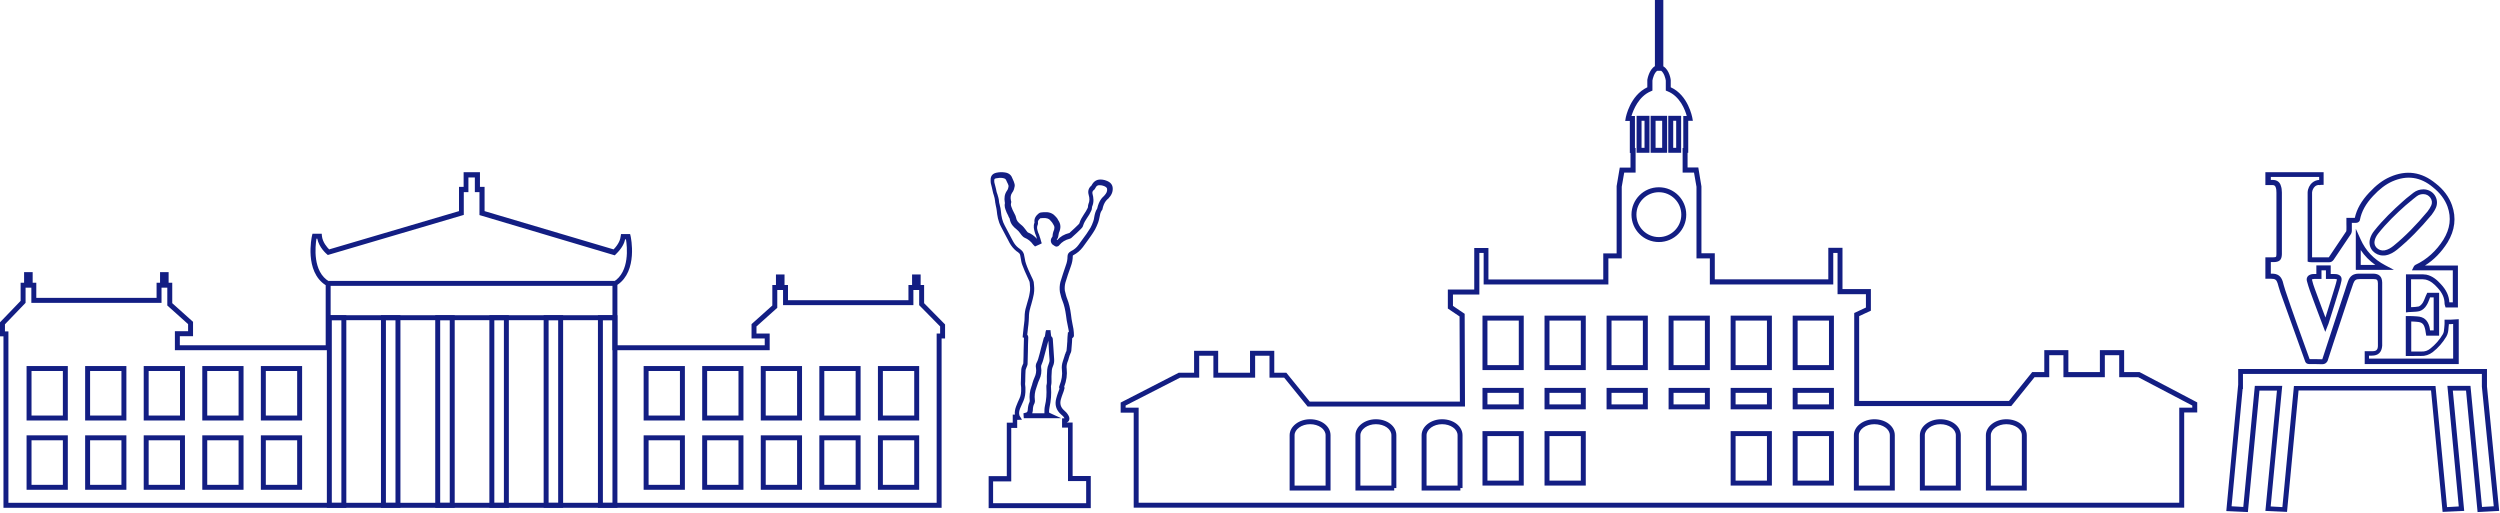 <svg width="1452" height="298" viewBox="0 0 1452 298" fill="none" xmlns="http://www.w3.org/2000/svg">
<path d="M633.713 295.133H574.204V276.543H584.745V245.495H588.195V240.8H589.441C589.249 239.171 589.536 237.637 590.207 235.912C590.782 234.379 591.453 232.846 592.124 231.409C592.89 229.78 593.178 227.959 593.082 225.563C593.082 225.084 593.082 224.605 592.986 224.126C592.89 223.551 592.89 223.072 592.89 222.497C592.89 221.538 592.986 220.676 592.986 219.813C592.986 217.993 593.082 216.172 593.178 214.351C593.274 213.489 593.561 212.818 593.849 212.147C593.944 211.86 594.136 211.572 594.232 211.285L594.328 211.093V210.997C594.424 208.506 594.519 206.11 594.519 203.619C594.615 201.127 594.615 198.636 594.711 196.144L593.944 195.953L594.04 194.707C594.232 192.886 594.424 191.161 594.615 189.436C594.711 188.861 594.711 188.382 594.807 187.903C594.999 186.657 595.094 185.412 595.094 184.166C595.094 182.058 595.382 179.95 596.053 177.937C596.244 177.362 596.34 176.787 596.532 176.212C596.915 175.062 597.203 174.008 597.49 172.858C597.586 172.475 597.682 172.092 597.778 171.613C597.969 170.559 598.161 169.6 598.257 168.546C598.352 167.588 598.257 166.534 598.161 165.48C598.161 165.096 598.065 164.713 598.065 164.33C598.065 163.851 597.873 163.372 597.682 162.988C597.394 162.222 597.011 161.551 596.723 160.88C595.669 158.58 594.615 156.28 593.753 153.885C593.274 152.735 593.082 151.393 592.89 150.243C592.794 149.477 592.603 148.806 592.507 148.135C592.411 147.752 592.22 147.368 592.028 147.177C591.549 146.698 590.974 146.219 590.303 145.835C588.674 144.494 587.332 142.865 586.278 140.948C585.608 139.702 585.033 138.457 584.362 137.307C583.404 135.486 582.445 133.665 581.487 131.845C579.666 128.491 579.187 125.137 578.9 122.262C578.804 121.399 578.612 120.537 578.421 119.675C578.325 119.387 578.229 119.004 578.229 118.716C578.229 118.429 578.133 118.333 578.133 118.141C578.037 117.758 577.941 117.279 577.941 116.8C577.846 115.65 577.558 114.5 577.175 113.254C576.983 112.679 576.791 112.2 576.696 111.625C576.504 110.571 576.216 109.613 576.025 108.654C575.833 107.888 575.642 107.121 575.45 106.355C575.354 105.684 575.354 105.013 575.354 104.438C575.354 102.138 576.504 100.797 578.708 100.318C580.433 99.934 581.966 99.934 583.404 100.126C584.266 100.222 586.949 100.605 587.907 103.384C588.003 103.671 588.195 103.959 588.291 104.246C588.674 105.109 589.057 105.875 589.249 106.834C589.536 107.696 589.249 108.654 589.057 109.325L588.961 109.804C588.674 110.667 588.291 111.433 587.812 112.008C587.045 113.158 586.757 114.5 587.141 116.416C587.332 116.704 587.428 117.279 587.237 117.95C586.949 118.908 587.237 119.77 587.812 121.112C587.907 121.399 588.003 121.591 588.099 121.879C588.195 122.07 588.386 122.358 588.482 122.645C588.674 123.028 588.866 123.412 589.057 123.795C589.153 124.083 589.249 124.274 589.441 124.562C589.728 125.041 590.016 125.712 590.111 126.382C590.399 128.107 591.357 129.161 592.89 130.407C594.04 131.27 594.903 132.324 595.669 133.378C595.957 133.761 596.244 134.24 596.628 134.624C596.723 134.719 596.723 134.815 596.819 134.815C596.915 134.911 596.915 135.007 597.011 135.007C599.023 135.773 600.748 137.019 602.281 138.744C602.186 138.265 601.994 137.882 601.898 137.498V137.307C601.802 137.019 601.706 136.732 601.515 136.348C601.323 135.965 601.131 135.486 601.036 135.007C600.556 133.282 599.982 131.365 600.844 129.257C600.461 126.67 601.898 125.137 603.144 124.083L603.431 123.891C603.623 123.699 604.006 123.508 604.485 123.412C606.881 123.124 609.564 122.837 611.96 124.658C612.535 125.137 613.014 125.712 613.493 126.191C613.589 126.382 613.781 126.574 613.876 126.67C614.164 126.957 614.356 127.341 614.451 127.628C614.547 127.724 614.547 127.916 614.643 127.916C616.176 130.12 616.272 132.515 615.026 135.198C614.931 135.39 614.931 135.773 614.835 136.157C614.739 136.54 614.739 136.923 614.643 137.211V137.307C614.547 137.786 614.356 138.457 613.876 138.936C613.781 139.032 613.781 139.127 613.781 139.223C613.876 139.319 613.972 139.415 614.068 139.415C615.793 137.403 618.093 136.061 621.159 135.294C621.255 135.199 621.351 135.103 621.447 135.007L621.638 134.815C623.363 133.282 624.801 131.94 626.334 130.407C626.526 130.215 626.813 129.928 626.909 129.736V129.641C627.484 127.724 628.538 125.999 629.496 124.562C630.359 123.316 631.125 122.07 631.796 120.633C631.796 120.537 631.892 120.249 631.892 120.058C631.892 119.579 631.988 119.004 632.179 118.429C632.85 116.896 632.946 115.267 632.275 113.063C631.7 110.954 632.275 109.134 633.904 107.792C635.342 105.013 637.258 103.959 640.325 104.342C641.187 104.438 642.145 104.726 642.816 105.013C645.02 105.875 646.17 107.313 646.266 109.325C646.362 111.529 645.595 113.35 643.583 115.458L643.391 115.554C643.008 115.841 642.529 116.512 642.241 116.8C641.379 117.95 640.708 119.483 640.325 121.399C640.325 121.495 640.325 121.591 640.229 121.687V121.783L639.941 122.166C639.079 123.316 638.887 124.658 638.6 126.191C638.408 127.149 638.216 128.107 637.833 129.161C637.258 130.695 636.683 132.036 636.012 133.282C634.479 135.965 632.658 138.361 630.934 140.756C630.263 141.715 629.592 142.577 628.921 143.535C627.388 145.548 625.567 147.081 623.363 148.231C623.076 148.423 623.076 148.423 623.076 148.71C623.076 150.722 622.693 152.639 621.926 154.747C620.68 158.005 619.722 161.168 618.764 164.234C618.38 165.767 618.284 167.3 618.476 168.93L618.572 169.217C618.955 170.654 619.243 172.188 619.818 173.529C620.872 176.212 621.543 178.991 622.022 182.633C622.213 184.453 622.501 186.274 622.884 188.095C623.076 189.053 623.267 190.107 623.459 191.065C623.651 192.407 623.747 193.653 623.747 194.899C623.747 195.665 623.172 196.144 622.692 196.528C622.692 196.815 622.692 197.007 622.692 197.294C622.692 197.869 622.597 198.54 622.597 199.115C622.501 200.648 622.405 202.181 622.213 203.81C622.118 204.385 621.926 204.865 621.734 205.248C621.638 205.44 621.543 205.535 621.543 205.727C621.447 206.014 621.351 206.206 621.255 206.398C621.255 206.494 621.159 206.589 621.159 206.685C620.968 207.164 620.872 207.548 620.776 207.931C620.584 208.793 620.297 209.656 619.913 210.518C619.53 211.764 619.339 213.01 619.53 214.16C619.914 217.61 619.434 221.059 618.093 224.605C618.476 225.276 618.189 225.946 617.997 226.426V226.521C617.805 227.288 617.518 227.959 617.23 228.725C616.847 229.78 616.464 230.834 616.176 231.888C615.41 234.571 616.08 236.583 617.997 238.308C618.955 239.075 619.818 240.033 620.488 241.183C621.351 242.524 621.159 243.579 620.872 244.249C620.68 244.633 620.297 245.112 619.53 245.399H622.98V276.447H633.521V295.133H633.713ZM577.079 292.259H630.838V279.418H620.297V248.37H616.847V243.004L618.189 242.908H618.284C618.284 242.908 618.284 242.812 618.189 242.812C617.709 241.949 617.039 241.279 616.272 240.704C613.397 238.212 612.439 235.05 613.493 231.313C613.781 230.163 614.164 229.013 614.547 227.959C614.835 227.288 615.026 226.521 615.314 225.851V225.755C615.122 225.371 615.026 224.796 615.314 224.126L615.41 223.838C616.655 220.676 617.135 217.705 616.751 214.639C616.56 213.106 616.751 211.381 617.326 209.752C617.614 208.889 617.901 208.123 618.093 207.356C618.189 206.973 618.38 206.494 618.476 206.11C618.476 205.919 618.572 205.631 618.764 205.439C618.764 205.344 618.859 205.248 618.859 205.152V205.056C618.955 204.673 619.147 204.385 619.243 204.194C619.339 204.002 619.434 203.81 619.434 203.619C619.626 202.181 619.722 200.648 619.818 199.211C619.914 198.636 619.913 198.061 619.913 197.486C619.913 196.911 620.009 196.24 620.009 195.665L620.297 192.599L620.872 193.174C620.872 192.695 620.776 192.311 620.68 191.832C620.488 190.874 620.297 189.916 620.105 188.957C619.722 187.137 619.339 185.22 619.147 183.208C618.668 179.854 618.093 177.266 617.135 174.871C616.464 173.338 616.08 171.708 615.697 170.079L615.601 169.696C615.314 167.684 615.41 165.671 615.889 163.755C616.847 160.593 617.901 157.43 619.051 154.076C619.722 152.351 620.009 150.627 620.009 148.998C620.009 147.656 620.584 146.698 621.83 146.027L621.926 145.931C623.747 145.069 625.28 143.823 626.43 142.194C627.1 141.236 627.771 140.373 628.442 139.415C630.263 137.019 631.892 134.719 633.329 132.324C633.904 131.27 634.479 130.024 634.958 128.586C635.246 127.82 635.437 126.957 635.533 126.095C635.821 124.466 636.204 122.741 637.258 121.112C637.737 118.908 638.504 116.991 639.654 115.458C640.133 114.883 640.612 114.308 641.187 113.829C642.816 112.104 643.104 111.05 643.008 109.9C643.008 109.229 642.624 108.654 641.283 108.079C640.708 107.888 640.133 107.696 639.462 107.6C637.546 107.409 636.875 107.792 636.012 109.517C635.917 109.804 635.629 110.188 635.15 110.475C634.479 111.05 634.287 111.817 634.575 112.775C635.054 114.596 635.533 117.279 634.288 120.058C634.288 120.154 634.192 120.441 634.192 120.729C634.192 121.208 634.096 121.783 633.808 122.358C633.138 123.891 632.275 125.328 631.317 126.67C630.454 127.916 629.592 129.353 629.113 130.886C628.921 131.845 628.25 132.515 627.771 132.994C626.238 134.528 624.705 135.965 622.98 137.498L622.884 137.594C622.501 137.977 622.022 138.457 621.351 138.648C618.668 139.319 616.751 140.565 615.314 142.29C614.931 142.865 614.356 143.152 613.781 143.248C613.206 143.248 612.726 143.056 612.247 142.673C612.152 142.577 611.96 142.481 611.864 142.385C611.672 142.29 611.577 142.194 611.385 142.098L611.193 141.906C610.043 140.756 610.043 138.936 611.097 137.69L611.193 137.594C611.193 137.594 611.193 137.403 611.289 137.211V137.115C611.385 136.828 611.385 136.636 611.385 136.348C611.481 135.773 611.577 135.198 611.768 134.624C612.631 132.803 612.631 131.461 611.672 130.215C611.481 129.928 611.385 129.641 611.193 129.449C611.193 129.353 611.097 129.257 611.097 129.257C610.906 128.97 610.714 128.778 610.522 128.586C610.235 128.203 609.852 127.82 609.564 127.532C608.031 126.382 606.306 126.574 604.198 126.766C604.198 126.766 604.102 126.766 604.102 126.862C603.048 127.82 602.665 128.491 602.856 129.449V129.641C602.856 129.928 602.856 130.407 602.569 130.886C602.09 132.036 602.377 133.282 602.856 134.719C602.952 135.007 603.048 135.39 603.24 135.678C603.431 136.061 603.623 136.54 603.719 137.019C603.91 137.594 604.102 138.169 604.294 138.744C604.39 139.223 604.581 139.702 604.677 140.181L605.06 141.331L603.91 141.906C603.335 142.194 602.665 142.481 601.994 142.769L601.131 143.152L600.077 142.098C598.736 140.181 597.011 138.84 595.094 138.073C594.615 137.882 594.232 137.498 593.944 137.211C593.849 137.115 593.849 137.115 593.753 137.019L593.657 136.923C593.274 136.444 592.89 136.061 592.603 135.582C591.932 134.624 591.165 133.761 590.399 133.186C588.674 131.845 586.949 130.12 586.47 127.245C586.47 126.957 586.278 126.67 586.087 126.382C585.895 126.095 585.703 125.712 585.608 125.328C585.512 125.137 585.32 124.849 585.224 124.562C585.033 124.178 584.841 123.795 584.649 123.412C584.553 123.124 584.458 122.933 584.362 122.645C583.787 121.304 583.212 119.675 583.691 117.854L583.595 117.662C583.116 114.883 583.499 112.679 584.841 110.763C585.128 110.475 585.32 109.996 585.512 109.421L585.608 109.038C585.703 108.654 585.799 108.175 585.799 107.984C585.608 107.217 585.32 106.546 584.937 105.875C584.745 105.492 584.649 105.205 584.458 104.821C584.17 104.055 583.691 103.576 582.254 103.384C581.104 103.192 579.858 103.288 578.516 103.576C577.654 103.767 577.462 103.959 577.462 104.821C577.462 105.3 577.462 105.875 577.558 106.163C577.75 106.93 577.941 107.6 578.133 108.367C578.421 109.325 578.612 110.379 578.804 111.338C578.9 111.817 579.091 112.296 579.283 112.775C579.666 114.117 580.145 115.458 580.241 117.087C580.241 117.375 580.337 117.566 580.337 117.854C580.433 118.045 580.433 118.333 580.529 118.525C580.625 118.716 580.625 119.004 580.72 119.387C581.008 120.345 581.199 121.399 581.295 122.454C581.583 125.999 582.254 128.586 583.499 130.886C584.458 132.707 585.416 134.528 586.374 136.348C587.045 137.594 587.62 138.744 588.291 139.99C589.153 141.619 590.207 142.96 591.453 143.919C592.124 144.398 592.795 144.877 593.465 145.548C594.136 146.219 594.519 147.081 594.711 147.656V147.752C594.903 148.614 595.094 149.381 595.19 150.147C595.382 151.297 595.573 152.351 595.957 153.31C596.723 155.61 597.778 157.814 598.832 160.113C599.119 160.784 599.502 161.455 599.79 162.126C600.077 162.797 600.461 163.659 600.461 164.617C600.461 164.905 600.556 165.192 600.556 165.576C600.652 166.725 600.748 167.875 600.652 169.025C600.557 170.271 600.365 171.421 600.077 172.475C599.982 172.858 599.886 173.242 599.79 173.721C599.502 174.967 599.119 176.117 598.832 177.266C598.64 177.841 598.448 178.416 598.352 178.991C597.778 180.812 597.586 182.633 597.586 184.453C597.586 185.891 597.394 187.232 597.298 188.574C597.203 189.053 597.203 189.532 597.107 190.011C596.915 191.449 596.819 192.886 596.628 194.419C597.011 194.803 597.298 195.474 597.203 196.528C597.107 199.019 597.011 201.511 597.011 204.002C596.915 206.494 596.915 208.985 596.819 211.477C596.819 211.86 596.628 212.243 596.532 212.531C596.436 212.818 596.244 213.201 596.148 213.489C595.957 213.968 595.765 214.447 595.669 214.831C595.573 216.555 595.478 218.376 595.478 220.101C595.478 220.963 595.478 221.922 595.382 222.784C595.382 223.167 595.382 223.647 595.478 224.126C595.573 224.701 595.574 225.18 595.574 225.755C595.669 228.534 595.286 230.834 594.424 232.846C593.753 234.283 593.082 235.721 592.507 237.158C591.932 238.596 591.74 239.841 592.028 240.991C592.124 241.279 592.124 241.566 592.22 241.566L593.561 243.77L590.782 243.866V248.562H587.332V279.609H576.791V292.259H577.079ZM594.328 211.093C594.328 211.189 594.328 211.189 594.328 211.093C594.328 211.189 594.328 211.189 594.328 211.093ZM616.368 242.908H594.615L594.424 240.033C594.903 239.937 595.19 239.841 595.574 239.746C595.765 239.65 595.957 239.65 596.148 239.554C596.532 239.362 596.819 239.075 596.915 238.116C597.011 236.583 597.203 235.05 597.969 233.421C598.065 233.133 598.065 232.846 598.065 232.654C597.778 229.875 598.065 227.096 599.119 224.317C599.311 223.838 599.502 223.263 599.598 222.688C599.982 221.538 600.269 220.388 600.844 219.239C601.706 217.418 601.994 215.597 601.706 213.776C601.419 212.531 601.611 211.381 602.281 210.231C602.569 209.656 602.856 208.985 603.048 208.218C603.623 206.302 604.102 204.385 604.581 202.469C605.06 200.552 605.635 198.636 606.114 196.719L606.21 196.336C606.306 196.144 606.498 195.665 606.881 195.378V195.186C606.977 194.899 606.977 194.515 607.073 194.132C607.169 193.653 607.169 193.27 607.264 192.79L607.552 191.736H610.139L610.235 192.982C610.331 193.749 610.427 194.515 610.522 195.282C611.097 195.665 611.481 196.336 611.481 197.198C611.577 199.019 611.768 200.936 611.864 202.756C611.96 204.673 612.152 206.685 612.247 208.602C612.343 210.039 612.152 211.381 611.577 212.626C611.193 213.393 611.002 214.256 610.906 214.926C610.714 217.514 610.618 219.814 610.714 221.922C610.714 222.592 610.618 223.167 610.522 223.647C610.427 224.126 610.331 224.605 610.427 224.892C610.714 228.917 610.427 232.654 609.564 236.583C609.373 237.541 609.277 238.5 609.277 239.554C609.468 239.745 609.756 239.841 610.139 240.033C610.331 240.129 610.522 240.225 610.714 240.32L616.368 242.908ZM599.502 240.033H606.594C606.594 239.937 606.594 239.841 606.594 239.746C606.594 238.5 606.594 237.158 606.881 235.817C607.744 232.271 607.935 228.725 607.743 225.084C607.648 224.413 607.743 223.742 607.935 223.072C608.031 222.688 608.031 222.209 608.031 221.922C607.935 219.814 608.031 217.322 608.223 214.639C608.318 213.585 608.606 212.435 609.085 211.381C609.468 210.518 609.66 209.656 609.564 208.698C609.373 206.781 609.277 204.769 609.181 202.852C609.085 201.223 608.989 199.498 608.893 197.869C608.414 199.69 607.935 201.511 607.456 203.235C606.977 205.152 606.402 207.069 605.923 208.985C605.731 209.656 605.444 210.614 604.965 211.668C604.677 212.243 604.581 212.722 604.677 213.297C605.06 215.693 604.773 218.184 603.623 220.484C603.144 221.443 602.856 222.401 602.473 223.551C602.281 224.126 602.09 224.701 601.898 225.276C601.036 227.575 600.748 229.971 601.036 232.175C601.227 233.133 600.94 233.996 600.748 234.475L600.652 234.571C600.077 235.721 599.886 236.967 599.886 238.212C599.79 238.979 599.694 239.554 599.502 240.033Z" fill="#131E83"/>
<path d="M1348.79 211.542C1346.3 211.447 1343.72 211.447 1341.32 211.447C1339.6 211.447 1338.92 210.488 1338.73 209.626C1333.46 195.06 1328.77 182.028 1324.45 169.858C1324.07 168.804 1323.69 167.558 1323.4 166.504C1323.21 165.833 1323.02 165.162 1322.83 164.491C1322.15 162.479 1321.39 161.904 1319.18 161.904H1315.73V149.447H1320.33C1322.06 149.351 1322.06 149.351 1322.15 147.626V111.978C1322.15 110.733 1322.06 109.678 1321.77 108.912C1321.48 108.049 1321.1 107.474 1319.76 107.474H1315.73V100H1349.56V107.379H1348.12H1348.03C1347.84 107.379 1347.64 107.474 1347.36 107.474H1347.17C1346.02 107.283 1345.06 107.858 1344.58 108.241C1343.62 109.104 1342.95 110.445 1342.85 111.787V112.457V149.447H1352.44C1352.53 149.447 1352.53 149.447 1352.53 149.447C1352.53 149.447 1352.53 149.447 1352.63 149.351C1354.26 146.955 1355.89 144.464 1357.51 142.068C1359.14 139.672 1360.77 137.181 1362.4 134.785L1362.5 134.689C1362.69 134.498 1362.79 134.114 1362.79 133.731C1362.88 132.485 1362.79 131.335 1362.79 129.994C1362.79 129.323 1362.79 128.652 1362.79 127.981V126.544H1364.22C1364.7 126.544 1365.18 126.544 1365.56 126.544C1366.33 126.544 1367 126.544 1367.67 126.544C1368.82 121.369 1371.51 116.674 1376.01 111.882C1380.03 107.57 1383.87 104.6 1388.08 102.779C1397.57 98.563 1406.48 99.808 1414.63 106.516C1419.23 110.062 1422.39 114.374 1424.11 119.165C1426.7 126.448 1425.84 133.731 1421.53 140.822C1417.98 146.476 1413.57 150.98 1408.4 154.238H1427.56V178.578H1420.38L1420.09 177.62C1419.99 177.236 1419.8 176.853 1419.8 176.278C1419.8 173.02 1418.46 170.049 1415.59 166.983C1413.77 164.971 1411.66 163.054 1408.78 162.383C1407.82 162.192 1406.77 162.192 1405.62 162.192H1400.35V178.386C1400.54 178.386 1400.73 178.386 1400.92 178.386C1402.27 178.29 1403.51 178.29 1404.76 178.003C1405.43 177.811 1406.39 176.949 1406.96 176.086L1407.06 175.991C1407.63 175.128 1408.02 174.074 1408.49 172.924C1408.78 172.253 1408.97 171.583 1409.36 170.912L1409.74 170.049H1416.64V194.964H1409.17L1408.97 193.814C1408.88 193.431 1408.88 193.048 1408.78 192.664C1408.69 191.994 1408.59 191.323 1408.4 190.748C1407.73 188.065 1406.58 187.107 1403.8 186.915C1402.65 186.819 1401.6 186.723 1400.45 186.723V204.164C1401.02 204.164 1401.69 204.164 1402.27 204.164C1403.61 204.164 1405.04 204.164 1406.48 204.164C1408.3 204.26 1410.03 203.685 1411.56 202.439C1414.44 200.139 1416.83 197.456 1418.75 194.198C1419.42 193.144 1419.51 191.898 1419.61 190.46C1419.61 190.077 1419.71 189.694 1419.71 189.311C1419.8 188.64 1419.8 187.873 1419.8 187.107V185.669H1421.24C1422.87 185.669 1424.4 185.669 1426.51 185.477L1428.04 185.382V211.447H1373.42V203.972H1377.93C1380.13 203.972 1380.99 203.205 1381.09 201.001V164.491C1380.99 162.575 1380.61 162.096 1378.6 162.096H1370.45C1368.34 162.096 1367.58 162.671 1366.81 164.587C1366.14 166.408 1365.56 168.229 1364.89 170.145C1364.51 171.295 1364.13 172.445 1363.74 173.595C1362.21 178.386 1360.58 183.178 1358.95 188.065C1356.56 195.252 1354.16 202.439 1351.86 209.626C1351.19 210.872 1350.23 211.542 1348.79 211.542ZM1341.42 208.572C1343.81 208.572 1346.3 208.572 1348.79 208.668C1351.09 201.481 1353.49 194.294 1355.89 187.011C1357.51 182.219 1359.05 177.332 1360.68 172.541C1361.06 171.391 1361.44 170.241 1361.83 169.091C1362.4 167.175 1363.07 165.258 1363.74 163.341C1364.89 160.275 1366.71 158.933 1370.07 158.933H1378.21C1381.76 158.933 1383.48 160.562 1383.58 164.108V200.81C1383.29 204.643 1381.28 206.559 1377.54 206.559H1375.91V208.284H1424.79V188.161C1423.92 188.256 1423.06 188.256 1422.29 188.256C1422.29 188.64 1422.29 189.023 1422.2 189.406C1422.2 189.694 1422.1 190.077 1422.1 190.46C1422.01 192.09 1421.81 193.814 1420.86 195.443C1418.75 198.989 1416.16 201.96 1413 204.451C1410.89 206.08 1408.49 206.847 1406 206.751C1404.66 206.655 1403.32 206.751 1401.98 206.751C1401.31 206.751 1400.64 206.751 1399.97 206.751H1397.28V183.561H1399.3C1400.83 183.561 1402.27 183.657 1403.7 183.753C1407.73 183.944 1409.93 185.861 1410.99 189.694C1411.18 190.365 1411.27 191.131 1411.37 191.898H1413.48V172.733H1411.37C1411.27 173.116 1411.08 173.403 1410.99 173.787C1410.51 175.032 1410.03 176.278 1409.26 177.428C1408.49 178.77 1406.96 180.207 1405.33 180.686C1403.9 181.069 1402.36 181.069 1400.92 181.165C1400.25 181.165 1399.58 181.261 1398.91 181.261L1397.38 181.453V159.317H1405.52C1406.67 159.317 1407.92 159.317 1409.17 159.508C1412.9 160.275 1415.49 162.671 1417.6 164.971C1420.86 168.42 1422.39 171.87 1422.58 175.607H1424.59V157.017H1400.83L1401.88 154.909C1402.07 154.43 1402.36 154.142 1402.65 154.046L1402.75 153.95L1402.84 153.855L1403.03 153.759C1409.55 150.692 1415.01 145.709 1419.13 139.193C1423.06 132.773 1423.83 126.544 1421.53 120.028C1419.99 115.811 1417.12 111.978 1413 108.72C1405.81 102.683 1397.86 101.629 1389.43 105.366C1385.59 107.091 1382.05 109.774 1378.31 113.799C1374 118.399 1371.6 122.807 1370.64 127.694V127.886C1370.36 128.844 1369.3 129.419 1368.53 129.419C1367.67 129.515 1366.81 129.419 1365.95 129.419C1365.95 129.61 1365.95 129.802 1365.95 129.994C1365.95 131.335 1365.95 132.581 1365.95 133.827C1365.95 134.785 1365.66 135.743 1365.09 136.414C1363.46 138.81 1361.83 141.301 1360.2 143.697C1358.57 146.093 1356.94 148.584 1355.31 150.98L1355.21 151.076C1354.54 151.938 1353.78 152.321 1352.72 152.321H1342.66C1342.37 152.321 1341.9 152.321 1341.32 152.226L1340.27 151.938V111.787C1340.36 109.487 1341.42 107.379 1343.05 106.037C1344.19 105.079 1345.54 104.6 1346.97 104.504V102.779H1318.9V104.504H1320.05C1322.44 104.504 1324.17 105.75 1324.74 107.954C1325.13 109.008 1325.32 110.349 1325.32 111.882V147.626C1325.22 150.884 1323.98 152.13 1320.72 152.226H1318.9V158.933H1319.47C1322.92 158.933 1324.74 160.275 1325.8 163.437C1325.99 164.108 1326.18 164.875 1326.37 165.545C1326.66 166.695 1326.95 167.654 1327.33 168.708C1331.45 181.069 1336.15 194.006 1341.42 208.572ZM1350.52 192.76L1349.18 189.215C1348.03 186.244 1346.97 183.273 1345.82 180.303C1344.39 176.374 1342.85 172.445 1341.51 168.612C1340.94 166.983 1340.36 165.162 1339.88 163.341C1339.6 162.383 1339.69 161.521 1340.17 160.754C1340.65 159.988 1341.51 159.508 1342.76 159.221C1343.52 159.125 1344.19 159.125 1344.96 159.125H1345.34V154.142H1353.68V159.125H1355.31C1355.79 159.125 1356.36 159.125 1357.04 159.221C1358.09 159.413 1358.95 159.796 1359.53 160.562C1360.01 161.233 1360.1 162.096 1359.91 163.15C1359.62 164.587 1359.24 165.929 1358.86 167.27C1356.75 174.17 1354.54 181.357 1352.34 188.161C1352.24 188.352 1352.15 188.544 1352.05 188.831L1350.52 192.76ZM1342.76 162.287C1342.76 162.287 1342.76 162.383 1342.85 162.671C1343.24 164.396 1343.81 166.025 1344.39 167.654C1345.82 171.487 1347.26 175.416 1348.7 179.345C1349.37 181.069 1349.94 182.699 1350.62 184.423C1352.53 178.482 1354.35 172.349 1356.17 166.504C1356.56 165.258 1356.94 163.916 1357.23 162.575C1357.23 162.383 1357.23 162.287 1357.23 162.192C1357.13 162.192 1357.04 162.096 1356.65 162.096C1356.17 162 1355.79 162 1355.41 162H1350.9V157.017H1348.32V162H1345.06C1344.48 162 1343.81 162 1343.33 162.096C1342.95 162.192 1342.76 162.287 1342.76 162.287ZM1390.38 156.729H1368.25V132.869L1371.03 139.001C1374 145.614 1378.6 150.501 1385.3 154.046L1390.38 156.729ZM1371.12 153.855H1379.55C1376.2 151.459 1373.33 148.584 1371.12 145.23V153.855ZM1384.06 148.393C1381.76 148.393 1379.65 147.434 1378.12 145.805C1376.39 143.889 1375.82 141.301 1376.49 138.81C1376.87 137.277 1377.73 135.552 1378.98 134.019C1384.15 127.502 1390.1 121.849 1395.27 117.249C1396.71 115.907 1398.34 114.566 1399.97 113.32C1400.54 112.841 1401.21 112.362 1401.79 111.882C1403.42 110.637 1405.43 109.966 1407.54 109.966C1410.12 109.966 1412.62 111.212 1414.05 113.32C1415.49 115.428 1415.78 118.015 1414.92 120.315C1414.34 121.753 1413.48 123.19 1412.33 124.723C1405.62 132.773 1399.01 139.481 1392.2 145.039C1390.48 146.38 1388.37 147.818 1385.59 148.297C1385.02 148.392 1384.54 148.393 1384.06 148.393ZM1407.44 112.745C1406.39 112.745 1404.95 112.937 1403.51 114.086C1402.94 114.566 1402.36 115.045 1401.69 115.524C1400.06 116.865 1398.53 118.111 1397.09 119.357C1392.01 123.861 1386.17 129.419 1381.18 135.743C1380.23 136.989 1379.55 138.331 1379.27 139.481C1378.79 141.014 1379.17 142.643 1380.23 143.793C1381.38 145.039 1383.1 145.709 1384.92 145.422C1387.03 145.039 1388.75 143.889 1390.19 142.739C1396.9 137.277 1403.32 130.76 1409.93 122.807C1410.89 121.561 1411.66 120.315 1412.14 119.165C1412.71 117.728 1412.52 116.195 1411.56 114.853C1410.6 113.512 1409.17 112.745 1407.44 112.745Z" fill="#131E83"/>
<path d="M1438.98 297.402L1432.27 226.873H1424.6L1431.21 296.731L1418.66 297.306L1411.95 226.777H1335L1328.3 297.306L1315.74 296.731L1322.45 226.873H1312.29L1305.58 297.402L1293.03 296.827L1299.93 223.423V214.32H1444.44V224.477L1451.53 296.731L1438.98 297.402ZM1296.1 294.048L1302.9 294.431L1309.61 224.094H1325.52L1318.81 294.143L1325.61 294.527L1332.32 224.19H1414.54L1421.25 294.527L1428.05 294.143L1421.44 224.094H1434.85L1441.56 294.431L1448.37 294.048L1441.47 224.573V217.195H1302.71V225.915H1302.52L1296.1 294.048Z" fill="#131E83"/>
<path d="M546.883 294.912H2.012V195.348H0V187.202L11.978 174.745V164.204H13.991V158.071H18.974V164.204H21.082V173.02H90.94V164.204H92.952V158.071H97.935V164.204H100.043V176.087L112.117 186.915V195.252H104.451V200.522H189.162V165.641C176.705 157.688 181.017 137.756 181.208 136.893L181.496 135.743H186.862L186.958 136.989C187.341 140.726 190.025 143.697 191.174 144.847L266.59 122.615V108.529H269.273V100H278.76V108.529H281.443V122.615L356.38 144.847C359.446 141.685 360.309 139.002 360.5 137.181L360.692 135.935H365.962L366.25 137.085C366.442 137.947 370.562 157.4 358.584 165.45V200.522H444.157V196.593H436.491V188.257L448.565 177.428V165.546H450.673V159.413H455.656V165.546H457.669V174.362H527.622V165.546H529.73V159.413H534.713V165.546H536.726V176.087L548.896 188.448V196.593H546.883V294.912ZM4.887 292.037H544.009V193.719H546.021V189.598L533.851 177.236V168.42H530.497V177.236H454.794V168.42H451.44V178.77L439.366 189.598V193.719H447.032V203.397H355.709V164.012L356.38 163.629C365.867 157.879 364.238 143.122 363.567 139.002H363.088C362.609 141.301 361.171 144.272 357.817 147.53L357.051 148.297L278.473 124.915V111.595H275.789V103.066H272.052V111.595H269.369V124.819L190.408 148.105L189.833 147.626C189.641 147.434 185.329 143.889 184.275 138.618H183.796C183.125 142.835 181.4 157.879 191.27 163.533L192.037 163.916V203.397H101.576V192.377H109.243V188.257L97.168 177.428V167.079H93.814V175.895H18.207V167.079H14.853V175.895L2.875 188.352V192.473H4.887V292.037Z" fill="#131E83"/>
<path d="M201.145 294.911H189.838V183.081H201.145V294.911ZM192.713 292.036H198.271V185.956H192.713V292.036Z" fill="#131E83"/>
<path d="M232.571 294.911H221.264V183.081H232.571V294.911ZM224.138 292.036H229.696V185.956H224.138V292.036Z" fill="#131E83"/>
<path d="M264.093 294.911H252.785V183.081H264.093V294.911ZM255.66 292.036H261.218V185.956H255.66V292.036Z" fill="#131E83"/>
<path d="M295.538 294.911H284.23V183.081H295.538V294.911ZM287.105 292.036H292.663V185.956H287.105V292.036Z" fill="#131E83"/>
<path d="M327.06 294.911H315.752V183.081H327.06V294.911ZM318.627 292.036H324.185V185.956H318.627V292.036Z" fill="#131E83"/>
<path d="M358.591 294.911H347.283V183.081H358.591V294.911ZM350.158 292.036H355.716V185.956H350.158V292.036Z" fill="#131E83"/>
<path d="M357.526 183.081H189.733V185.956H357.526V183.081Z" fill="#131E83"/>
<path d="M357.05 163.15H190.694V166.025H357.05V163.15Z" fill="#131E83"/>
<path d="M175.465 244.221H151.508V212.598H175.465V244.221ZM154.383 241.346H172.59V215.473H154.383V241.346Z" fill="#131E83"/>
<path d="M175.465 284.467H151.508V252.844H175.465V284.467ZM154.383 281.592H172.59V255.719H154.383V281.592Z" fill="#131E83"/>
<path d="M141.447 244.221H117.49V212.598H141.447V244.221ZM120.365 241.346H138.572V215.473H120.365V241.346Z" fill="#131E83"/>
<path d="M141.447 284.467H117.49V252.844H141.447V284.467ZM120.365 281.592H138.572V255.719H120.365V281.592Z" fill="#131E83"/>
<path d="M107.423 244.221H83.467V212.598H107.423V244.221ZM86.342 241.346H104.549V215.473H86.342V241.346Z" fill="#131E83"/>
<path d="M107.423 284.467H83.467V252.844H107.423V284.467ZM86.342 281.592H104.549V255.719H86.342V281.592Z" fill="#131E83"/>
<path d="M73.406 244.221H49.449V212.598H73.406V244.221ZM52.324 241.346H70.531V215.473H52.324V241.346Z" fill="#131E83"/>
<path d="M73.406 284.467H49.449V252.844H73.406V284.467ZM52.324 281.592H70.531V255.719H52.324V281.592Z" fill="#131E83"/>
<path d="M39.388 244.221H15.432V212.598H39.388V244.221ZM18.306 241.346H36.514V215.473H18.306V241.346Z" fill="#131E83"/>
<path d="M39.388 284.467H15.432V252.844H39.388V284.467ZM18.306 281.592H36.514V255.719H18.306V281.592Z" fill="#131E83"/>
<path d="M533.858 244.221H509.901V212.598H533.858V244.221ZM512.776 241.346H530.983V215.473H512.776V241.346Z" fill="#131E83"/>
<path d="M533.858 284.467H509.901V252.844H533.858V284.467ZM512.776 281.592H530.983V255.719H512.776V281.592Z" fill="#131E83"/>
<path d="M499.833 244.221H475.876V212.598H499.833V244.221ZM478.751 241.346H496.958V215.473H478.751V241.346Z" fill="#131E83"/>
<path d="M499.833 284.467H475.876V252.844H499.833V284.467ZM478.751 281.592H496.958V255.719H478.751V281.592Z" fill="#131E83"/>
<path d="M465.817 244.221H441.86V212.598H465.817V244.221ZM444.735 241.346H462.942V215.473H444.735V241.346Z" fill="#131E83"/>
<path d="M465.817 284.467H441.86V252.844H465.817V284.467ZM444.735 281.592H462.942V255.719H444.735V281.592Z" fill="#131E83"/>
<path d="M431.792 244.221H407.835V212.598H431.792V244.221ZM410.71 241.346H428.917V215.473H410.71V241.346Z" fill="#131E83"/>
<path d="M431.792 284.467H407.835V252.844H431.792V284.467ZM410.71 281.592H428.917V255.719H410.71V281.592Z" fill="#131E83"/>
<path d="M397.782 244.221H373.825V212.598H397.782V244.221ZM376.7 241.346H394.907V215.473H376.7V241.346Z" fill="#131E83"/>
<path d="M397.782 284.467H373.825V252.844H397.782V284.467ZM376.7 281.592H394.907V255.719H376.7V281.592Z" fill="#131E83"/>
<path d="M1268.58 294.859H658.452V239.663H650.882V233.817L684.613 216.473H693.525V203.728H707.515V216.473H726.01V203.728H740.097V216.473H747.092L760.699 233.242H847.902L847.71 183.796L840.906 179.196V168.176H856.239V144.028H864.48V162.331H931.175V147.19H938.937V108.093L940.758 97.36H946.987V88.832H946.603V70.241H943.92L944.208 68.516C944.303 67.941 946.699 55.484 956.761 50.692V46.38C956.857 45.805 957.815 40.439 961.169 38.427V0H966.056V38.522C969.698 40.726 970.368 46.284 970.368 46.476V46.668V50.692C980.526 55.292 982.826 68.037 982.922 68.516L983.209 70.145H980.526V88.736H980.143V97.264H986.371L988.192 108.284V147.094H995.954V162.235H1061.88V143.932H1070.12V167.889H1086.61V180.442L1079.8 183.604V232.859H1166.81L1180.32 216.089H1187.32V203.344H1201.31V216.089H1219.61V203.344H1233.7V216.089H1242.61L1276.15 233.722V239.567H1268.58V294.859ZM661.327 291.984H1265.71V236.788H1273.28V235.542L1241.85 219.06H1230.83V206.315H1222.49V219.06H1198.44V206.315H1190.2V219.06H1181.67L1168.16 235.83H1076.93V181.783L1083.73 178.621V170.859H1067.25V146.902H1064.76V165.205H993.079V150.065H985.317V108.476L983.88 100.235H977.268V85.957H977.651V67.366H979.664C978.705 63.821 975.735 55.867 968.452 52.992L967.494 52.609V46.764C967.302 45.518 966.535 42.451 964.81 41.11H962.511C960.786 42.26 959.923 45.518 959.732 46.764V52.609L958.869 52.992C951.682 55.963 948.616 63.916 947.562 67.366H949.574V85.957H949.957V100.235H943.345L941.908 108.476V150.065H934.146V165.205H861.701V146.902H859.209V171.051H843.877V177.663L850.681 182.263L850.872 236.117H759.454L745.846 219.348H737.318V206.603H728.981V219.348H704.736V206.603H696.495V219.348H685.379L653.757 235.542V236.788H661.327V291.984Z" fill="#131E83"/>
<path d="M772.779 284.895H749.014V252.793C749.014 247.714 754.38 243.498 760.896 243.498C767.604 243.498 772.779 247.619 772.779 252.793V284.895ZM751.888 282.02H769.904V252.793C769.904 249.248 765.879 246.373 760.896 246.373C756.009 246.373 751.888 249.343 751.888 252.793V282.02Z" fill="#131E83"/>
<path d="M809.758 284.895H787.238V252.793C787.238 247.714 792.604 243.498 799.121 243.498C805.829 243.498 811.003 247.618 811.003 252.793V283.457H809.758V284.895ZM790.113 282.02H808.128V252.793C808.128 249.247 804.104 246.372 799.121 246.372C794.234 246.372 790.113 249.343 790.113 252.793V282.02Z" fill="#131E83"/>
<path d="M848.187 284.895H825.668V252.793C825.668 247.714 831.034 243.498 837.551 243.498C844.258 243.498 849.433 247.618 849.433 252.793V283.457H848.187V284.895ZM828.543 282.02H846.558V252.793C846.558 249.247 842.534 246.372 837.551 246.372C832.663 246.372 828.543 249.343 828.543 252.793V282.02Z" fill="#131E83"/>
<path d="M1177.16 284.895H1153.4V252.793C1153.4 247.714 1158.76 243.498 1165.28 243.498C1171.99 243.498 1177.16 247.618 1177.16 252.793V284.895ZM1156.27 282.02H1174.29V252.793C1174.29 249.247 1170.26 246.372 1165.28 246.372C1160.39 246.372 1156.27 249.343 1156.27 252.793V282.02Z" fill="#131E83"/>
<path d="M1138.83 284.895H1115.06V252.793C1115.06 247.714 1120.43 243.498 1126.95 243.498C1133.65 243.498 1138.83 247.618 1138.83 252.793V284.895ZM1117.94 282.02H1135.95V252.793C1135.95 249.247 1131.93 246.372 1126.95 246.372C1122.06 246.372 1117.94 249.343 1117.94 252.793V282.02Z" fill="#131E83"/>
<path d="M1100.5 284.895H1076.73V252.793C1076.73 247.714 1082.1 243.498 1088.62 243.498C1095.32 243.498 1100.5 247.619 1100.5 252.793V284.895ZM1079.61 282.02H1097.62V252.793C1097.62 249.248 1093.6 246.373 1088.62 246.373C1083.73 246.373 1079.61 249.343 1079.61 252.793V282.02Z" fill="#131E83"/>
<path d="M958.012 88.735H950.537V67.27H958.012V88.735ZM953.412 85.86H955.137V70.145H953.412V85.86Z" fill="#131E83"/>
<path d="M976.402 88.736H968.928V67.27H976.402V88.736ZM971.803 85.861H973.527V70.145H971.803V85.861Z" fill="#131E83"/>
<path d="M968.262 88.736H958.68V67.27H968.262V88.736ZM961.554 85.861H965.388V70.145H961.554V85.861Z" fill="#131E83"/>
<path d="M963.47 140.579C954.654 140.579 947.562 133.488 947.562 124.672C947.562 115.856 954.654 108.764 963.47 108.764C972.286 108.764 979.377 115.856 979.377 124.672C979.377 133.488 972.286 140.579 963.47 140.579ZM963.47 111.639C956.283 111.639 950.437 117.485 950.437 124.672C950.437 131.859 956.283 137.704 963.47 137.704C970.657 137.704 976.502 131.859 976.502 124.672C976.502 117.485 970.657 111.639 963.47 111.639Z" fill="#131E83"/>
<path d="M1029.11 214.94H1005.16V183.317H1029.11V214.94ZM1008.03 212.065H1026.24V186.192H1008.03V212.065Z" fill="#131E83"/>
<path d="M1065.14 214.94H1041.19V183.317H1065.14V214.94ZM1044.06 212.065H1062.27V186.192H1044.06V212.065Z" fill="#131E83"/>
<path d="M993.076 214.94H969.119V183.317H993.076V214.94ZM971.994 212.065H990.201V186.192H971.994V212.065Z" fill="#131E83"/>
<path d="M957.054 214.94H933.098V183.317H957.054V214.94ZM935.972 212.065H954.18V186.192H935.972V212.065Z" fill="#131E83"/>
<path d="M921.017 214.94H897.061V183.317H921.017V214.94ZM899.935 212.065H918.142V186.192H899.935V212.065Z" fill="#131E83"/>
<path d="M884.986 214.94H861.029V183.317H884.986V214.94ZM863.904 212.065H882.111V186.192H863.904V212.065Z" fill="#131E83"/>
<path d="M1029.11 237.748H1005.16V225.291H1029.11V237.748ZM1008.03 234.873H1026.24V228.165H1008.03V234.873Z" fill="#131E83"/>
<path d="M1065.14 237.748H1041.19V225.291H1065.14V237.748ZM1044.06 234.873H1062.27V228.165H1044.06V234.873Z" fill="#131E83"/>
<path d="M993.076 237.748H969.119V225.291H993.076V237.748ZM971.994 234.873H990.201V228.165H971.994V234.873Z" fill="#131E83"/>
<path d="M957.054 237.748H933.098V225.291H957.054V237.748ZM935.972 234.873H954.18V228.165H935.972V234.873Z" fill="#131E83"/>
<path d="M921.017 237.748H897.061V225.291H921.017V237.748ZM899.935 234.873H918.142V228.165H899.935V234.873Z" fill="#131E83"/>
<path d="M884.986 237.748H861.029V225.291H884.986V237.748ZM863.904 234.873H882.111V228.165H863.904V234.873Z" fill="#131E83"/>
<path d="M1029.11 282.017H1005.16V250.395H1029.11V282.017ZM1008.03 279.143H1026.24V253.269H1008.03V279.143Z" fill="#131E83"/>
<path d="M1065.14 282.017H1041.19V250.395H1065.14V282.017ZM1044.06 279.143H1062.27V253.269H1044.06V279.143Z" fill="#131E83"/>
<path d="M921.017 282.017H897.061V250.395H921.017V282.017ZM899.935 279.143H918.142V253.269H899.935V279.143Z" fill="#131E83"/>
<path d="M884.986 282.017H861.029V250.395H884.986V282.017ZM863.904 279.143H882.111V253.269H863.904V279.143Z" fill="#131E83"/>
</svg>
